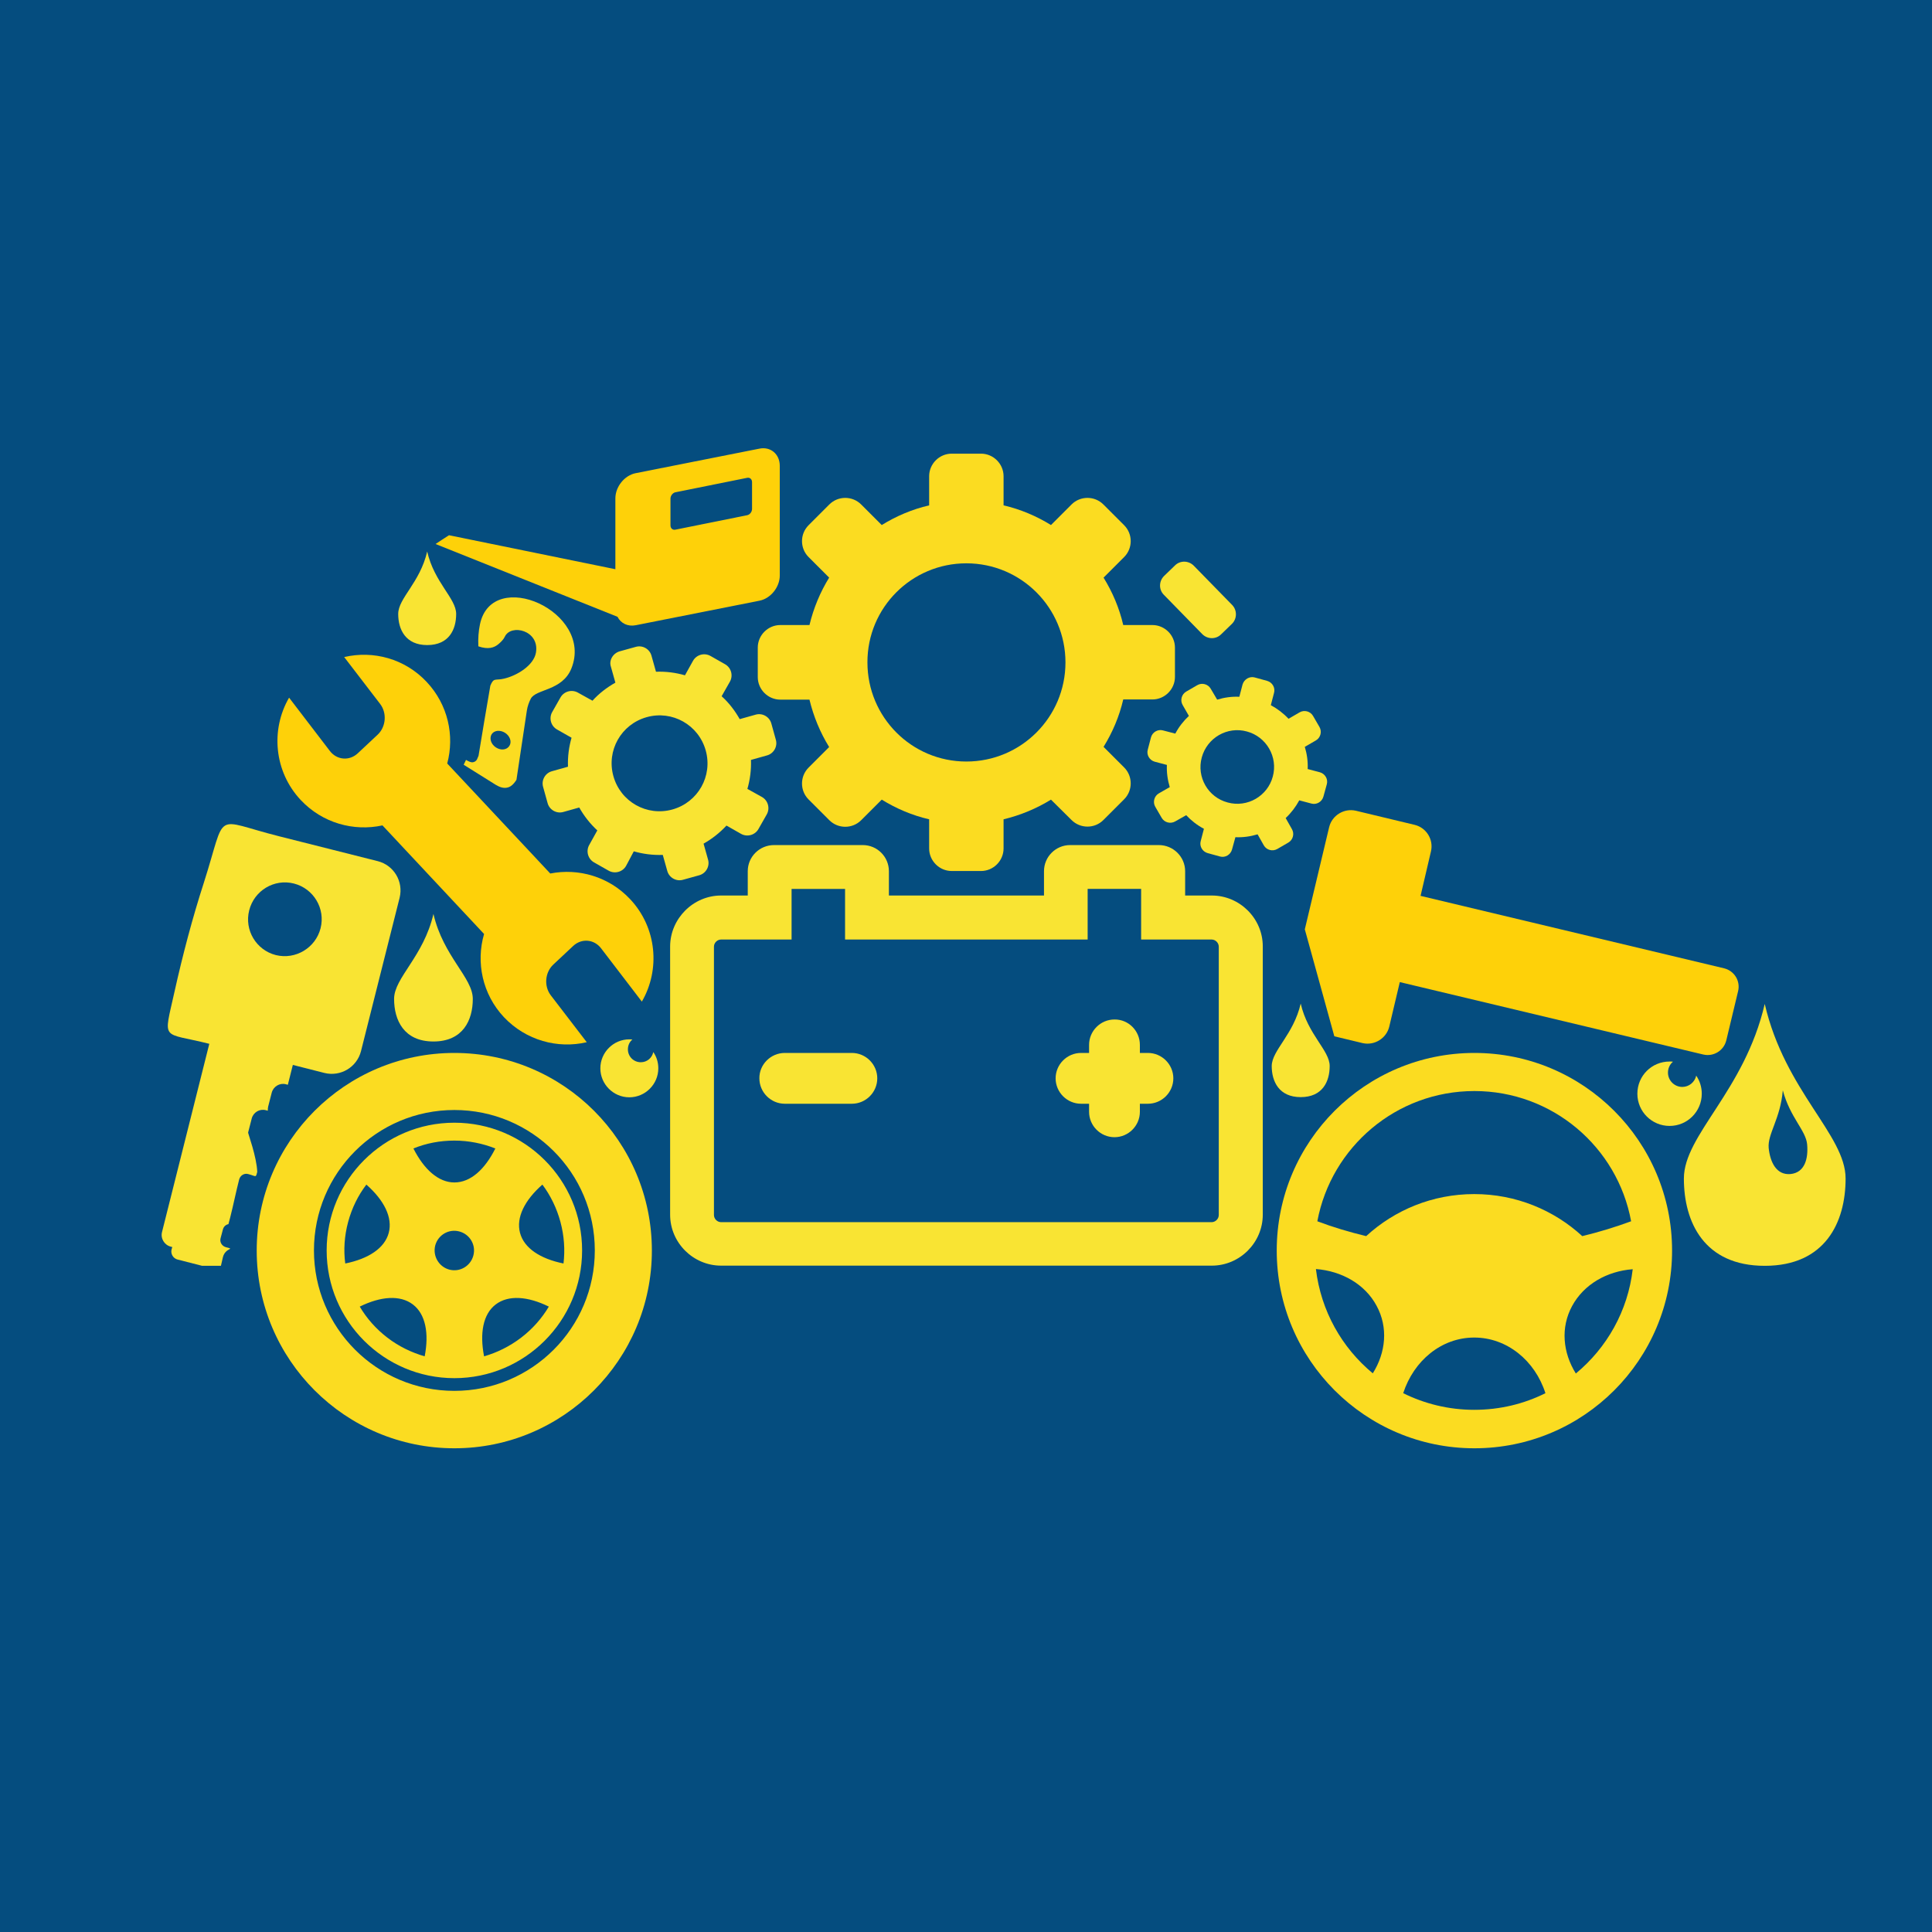 <?xml version="1.0" encoding="utf-8"?>
<!-- Generator: Adobe Illustrator 25.0.0, SVG Export Plug-In . SVG Version: 6.00 Build 0)  -->
<svg version="1.1" id="Слой_1" xmlns="http://www.w3.org/2000/svg" xmlns:xlink="http://www.w3.org/1999/xlink" x="0px" y="0px"
	 width="1080px" height="1080px" viewBox="0 0 1080 1080" style="enable-background:new 0 0 1080 1080;" xml:space="preserve">
<style type="text/css">
	.st0{fill-rule:evenodd;clip-rule:evenodd;fill:#054D7F;}
	.st1{fill-rule:evenodd;clip-rule:evenodd;fill:#FBDC21;}
	.st2{fill-rule:evenodd;clip-rule:evenodd;fill:#F9E433;}
	.st3{fill-rule:evenodd;clip-rule:evenodd;fill:#FED109;}
</style>
<rect x="0" y="0" class="st0" width="1080" height="1080"/>
<g>
	<path class="st1" d="M824.2,588.6c61,0,110.5,49.4,110.5,110.5c0,61-49.4,110.5-110.5,110.5c-61,0-110.5-49.5-110.5-110.5
		C713.7,638,763.2,588.6,824.2,588.6z M824.2,609.9c43.7,0,80,31.4,87.6,72.8c-8.7,3.2-17.8,6-27.3,8.3
		c-15.9-14.6-37.1-23.5-60.4-23.5s-44.5,8.9-60.4,23.5c-9.5-2.3-18.6-5-27.3-8.3C744.2,641.2,780.5,609.9,824.2,609.9z M912.7,709.5
		c-2.7,23.4-14.5,44-31.8,58.3c-7.3-11.7-8.6-25.7-2.1-37.7C885.4,717.9,898.3,710.6,912.7,709.5z M767.4,767.7
		c-17.3-14.3-29-34.9-31.8-58.3c14.4,1.1,27.4,8.4,33.9,20.5C776.1,742,774.7,756.1,767.4,767.7z M863.9,778.8
		c-12,6-25.5,9.3-39.8,9.3c-14.3,0-27.8-3.4-39.7-9.3c5.9-18.2,21.4-31.1,39.7-31.1S858.1,760.6,863.9,778.8z"/>
	<path class="st1" d="M254,588.6c61,0,110.4,49.4,110.4,110.5c0,61-49.5,110.5-110.4,110.5c-61,0-110.5-49.5-110.5-110.5
		C143.5,638,193,588.6,254,588.6z M254,620.5c43.4,0,78.5,35.1,78.5,78.5c0,43.3-35.1,78.5-78.5,78.5c-43.4,0-78.5-35.2-78.5-78.5
		C175.5,655.7,210.6,620.5,254,620.5z M254,627.6c39.4,0,71.4,31.9,71.4,71.4c0,39.4-32,71.4-71.4,71.4c-39.4,0-71.4-32-71.4-71.4
		C182.6,659.6,214.6,627.6,254,627.6z M254,637.6c8.1,0,15.8,1.6,22.9,4.4c-5.9,11.8-13.9,19-22.9,19c-8.9,0-17-7.3-22.9-19
		C238.2,639.1,245.9,637.6,254,637.6z M313.3,683.1c2.1,7.8,2.6,15.7,1.7,23.2c-12.9-2.6-22-8.5-24.3-17.1
		c-2.3-8.6,2.6-18.3,12.5-27C307.7,668.2,311.2,675.3,313.3,683.1z M291.4,747.7c-6.4,4.9-13.5,8.4-20.8,10.5
		c-2.5-12.9-0.6-23.6,6.5-29c7.1-5.4,17.9-4.6,29.7,1.2C303,736.8,297.8,742.8,291.4,747.7z M216.6,747.8
		c-6.4-4.9-11.6-10.8-15.5-17.4c11.8-5.8,22.6-6.6,29.7-1.2c7.1,5.4,9.1,16.1,6.6,29C230.1,756.1,223,752.7,216.6,747.8z
		 M243.3,696.2c1.6-5.9,7.6-9.4,13.5-7.8c5.9,1.6,9.4,7.6,7.8,13.5c-1.6,5.9-7.6,9.4-13.5,7.8C245.3,708.1,241.8,702.1,243.3,696.2z
		 M194.6,683.1c2.1-7.8,5.6-14.9,10.2-20.9c9.9,8.7,14.8,18.4,12.5,27c-2.3,8.6-11.4,14.5-24.3,17.1
		C192,698.8,192.5,690.9,194.6,683.1z"/>
	<path class="st2" d="M164.3,493.9c11,2.8,17.7,14,14.9,25c-2.8,11-14,17.7-25,15c-11-2.8-17.7-14-14.9-25
		C142.1,497.8,153.3,491.1,164.3,493.9z M123.5,707.6h-10.5l-13.7-3.5c-2.5-0.6-4-3.2-3.4-5.6l0.4-1.4l-0.8-0.2
		c-3.6-0.9-5.9-4.6-4.9-8.3L117,583.5c-26.9-6.8-25.7-0.9-19.5-28.9c4.7-21.1,10.1-41.5,16.4-61c13.2-41.2,4.4-35.6,42.2-26.1
		l55.1,13.9c9,2.3,14.4,11.4,12.2,20.4l-21.6,85.8c-2.3,9-11.4,14.4-20.4,12.2l-17.7-4.5l-2.8,11.1l-1.1-0.3c-3.5-0.9-7,1.3-7.9,4.7
		l-2,7.8c-0.2,0.8-0.2,1.6-0.2,2.3l-1.1-0.3c-3.5-0.9-7,1.2-7.9,4.7l-2,7.8c-0.1,0.5,4.8,13.5,5.1,22c-0.9,3.5-0.5,2.4-5.1,1.2
		c-2.2-0.6-4.4,0.8-5,3c-1.8,7-3.2,14.1-5,21.2l-1,3.8c-1.5,0.3-2.7,1.4-3.1,3l-1.3,4.9c-0.6,2.2,0.8,4.4,3,5c5.6,1.4-0.3,0-1.7,5.6
		L123.5,707.6z"/>
	<path class="st2" d="M637.2,584.1v4.5h4.5c7.8,0,14.2,6.4,14.2,14.2c0,7.8-6.4,14.2-14.2,14.2h-4.5v4.5c0,7.8-6.4,14.2-14.2,14.2
		c-7.8,0-14.2-6.4-14.2-14.2V617h-4.5c-7.8,0-14.2-6.4-14.2-14.2c0-7.8,6.4-14.2,14.2-14.2h4.5v-4.5c0-7.8,6.4-14.2,14.2-14.2
		C630.8,569.8,637.2,576.2,637.2,584.1z M438.7,588.6h37.5c7.8,0,14.2,6.4,14.2,14.2c0,7.8-6.4,14.2-14.2,14.2h-37.5
		c-7.8,0-14.2-6.4-14.2-14.2C424.4,595,430.9,588.6,438.7,588.6z M403.1,500.6H418V487c0-8.1,6.6-14.6,14.7-14.6h49.6
		c8.1,0,14.6,6.6,14.6,14.6v13.6h86.7V487c0-8.1,6.6-14.6,14.6-14.6h49.6c8.1,0,14.7,6.6,14.7,14.6v13.6h14.9
		c15.6,0,28.5,12.8,28.5,28.4v150c0,15.6-12.8,28.5-28.5,28.5H403.1c-15.6,0-28.5-12.8-28.5-28.5v-150
		C374.7,513.5,387.5,500.6,403.1,500.6z M637.9,496.9H608v28.3H472.4v-28.3h-29.9v28.3h-39.4c-2.1,0-4,1.8-4,4v150c0,2.1,1.8,4,4,4
		h274.2c2.1,0,4-1.8,4-4v-150c0-2.1-1.8-4-4-4h-39.4V496.9z"/>
	<path class="st1" d="M532,253.6h16.4c6.9,0,12.6,5.7,12.6,12.6v16.3c9.5,2.2,18.4,6,26.5,11L599,282c4.9-4.9,12.9-4.9,17.8,0
		l11.6,11.6c4.9,4.9,4.9,12.9,0,17.8l-11.5,11.5c5,8.1,8.8,17,11,26.5h16.3c6.9,0,12.6,5.7,12.6,12.6v16.4c0,6.9-5.7,12.6-12.6,12.6
		h-16.3c-2.2,9.5-6,18.4-11,26.5l11.5,11.5c4.9,4.9,4.9,12.9,0,17.8l-11.6,11.6c-4.9,4.9-12.9,4.9-17.8,0L587.5,447
		c-8.1,5-17,8.7-26.5,11v16.3c0,6.9-5.7,12.6-12.6,12.6H532c-6.9,0-12.6-5.7-12.6-12.6V458c-9.5-2.2-18.4-6-26.5-11l-11.5,11.5
		c-4.9,4.9-12.9,4.9-17.8,0l-11.6-11.6c-4.9-4.9-4.9-12.9,0-17.8l11.5-11.5c-5-8.1-8.7-17-11-26.5h-16.3c-6.9,0-12.6-5.7-12.6-12.6
		V362c0-6.9,5.7-12.6,12.6-12.6h16.3c2.3-9.5,6-18.4,11-26.5l-11.5-11.5c-4.9-4.9-4.9-12.9,0-17.8l11.6-11.6
		c4.9-4.9,12.9-4.9,17.8,0l11.5,11.5c8.1-5,17-8.8,26.5-11v-16.3C519.4,259.3,525.1,253.6,532,253.6z M540.2,314.9
		c30.6,0,55.4,24.8,55.4,55.4c0,30.6-24.8,55.4-55.4,55.4c-30.6,0-55.3-24.8-55.3-55.4C484.8,339.7,509.6,314.9,540.2,314.9z"/>
	<path class="st2" d="M701.4,378.7l6.9,1.9c2.9,0.8,4.7,3.8,3.9,6.7l-1.8,6.9c3.7,2,7.1,4.6,9.9,7.6l6.2-3.6c2.6-1.5,6-0.6,7.5,2
		l3.6,6.2c1.5,2.6,0.6,6-2,7.5l-6.2,3.6c1.2,4,1.8,8.1,1.6,12.4l6.8,1.8c2.9,0.8,4.7,3.8,3.9,6.7l-1.9,6.9c-0.8,2.9-3.8,4.7-6.7,3.9
		l-6.8-1.8c-2,3.7-4.6,7.1-7.6,9.9l3.5,6.2c1.5,2.6,0.6,6-2,7.5l-6.2,3.6c-2.6,1.5-6,0.6-7.5-2l-3.5-6.2c-4,1.2-8.2,1.8-12.4,1.6
		l-1.9,6.9c-0.8,2.9-3.8,4.7-6.7,3.9l-6.9-1.9c-2.9-0.8-4.7-3.8-3.9-6.7l1.8-6.9c-3.8-2-7.1-4.6-9.9-7.6l-6.2,3.5
		c-2.6,1.5-6,0.6-7.5-2l-3.6-6.2c-1.5-2.6-0.6-6,2-7.5l6.1-3.5c-1.2-4-1.8-8.2-1.6-12.4l-6.8-1.8c-2.9-0.8-4.7-3.8-3.9-6.7l1.8-6.9
		c0.8-2.9,3.8-4.7,6.7-3.9l6.9,1.8c2-3.8,4.6-7.1,7.6-9.9l-3.5-6.1c-1.5-2.6-0.6-6,2-7.5l6.2-3.6c2.6-1.5,6-0.6,7.5,2l3.6,6.1
		c4-1.2,8.1-1.8,12.4-1.6l1.8-6.9C695.5,379.7,698.5,377.9,701.4,378.7z M697,408.9c10.9,2.9,17.5,14.2,14.5,25.2
		c-2.9,10.9-14.2,17.5-25.2,14.5c-11-2.9-17.5-14.2-14.5-25.2C674.8,412.4,686.1,405.9,697,408.9z"/>
	<path class="st3" d="M250,426.8l57.6,61.5c15.8-3.1,32.8,1.7,44.7,14.4c14.9,15.9,16.9,39.3,6.5,57.2l-22.8-29.8
		c-3.9-5.1-10.9-5.7-15.6-1.3l-11.1,10.4c-4.7,4.4-5.3,12.1-1.4,17.2l20.1,26.2c-16.3,3.8-34-1-46.3-14
		c-12.1-12.9-15.7-30.7-11.1-46.5l-56.8-60.7c-16.1,3.5-33.6-1.3-45.7-14.2c-14.9-15.9-16.9-39.3-6.5-57.2l22.8,29.8
		c3.9,5.1,10.9,5.7,15.6,1.3l11.1-10.4c4.7-4.4,5.3-12.1,1.4-17.2l-20.1-26.2c16.3-3.8,34,0.9,46.2,14
		C250.4,393.9,254.2,411.2,250,426.8z"/>
	<path class="st3" d="M794.1,500.8l169.7,40.5c5.7,1.4,9.2,7.1,7.8,12.8l-6.6,27.5c-1.4,5.7-7.1,9.2-12.8,7.9l-169.7-40.5l-5.9,24.9
		c-1.6,6.6-8.3,10.7-14.9,9.2l-15.8-3.8l-16.5-59.8l13.6-57.1c1.6-6.6,8.3-10.7,14.9-9.2l32.9,7.9c6.6,1.6,10.7,8.3,9.1,14.9
		L794.1,500.8z"/>
	<path class="st2" d="M986.5,561.2c11.3,48.8,45.2,73.2,45.2,97.6c0,24.4-11.3,48.8-45.2,48.8c-33.9,0-45.2-24.4-45.2-48.8
		C941.3,634.4,975.2,609.9,986.5,561.2z M996.6,609.5c4.1,15.3,12.9,22.4,13.6,30.2c0.7,7.8-1.2,15.8-9.3,16.6
		c-8,0.7-11.4-6.8-12.2-14.6C988,633.9,995.3,625.3,996.6,609.5z"/>
	<path class="st2" d="M346.4,364.1l9-2.5c3.8-1.1,7.8,1.2,8.8,5l2.5,8.9c5.6-0.2,11,0.5,16.2,2l4.5-8.1c1.9-3.4,6.3-4.7,9.8-2.7
		l8.1,4.6c3.4,1.9,4.7,6.3,2.7,9.8l-4.6,8.1c4,3.6,7.4,8,10.1,12.8l8.9-2.5c3.8-1.1,7.8,1.2,8.8,5l2.5,9c1.1,3.8-1.2,7.8-5,8.8
		l-8.9,2.5c0.2,5.5-0.5,11-2,16.2l8.1,4.5c3.4,1.9,4.7,6.3,2.7,9.8l-4.6,8.1c-1.9,3.4-6.3,4.7-9.8,2.7l-8.1-4.6
		c-3.7,4-8,7.4-12.8,10.1l2.5,8.9c1.1,3.8-1.2,7.8-5,8.8l-9,2.5c-3.8,1.1-7.8-1.2-8.8-5l-2.5-8.9c-5.5,0.2-11-0.5-16.2-2L350,484
		c-1.9,3.4-6.3,4.7-9.8,2.7l-8.1-4.6c-3.4-1.9-4.7-6.3-2.7-9.8l4.5-8.1c-4-3.7-7.4-8-10.1-12.8l-8.9,2.5c-3.8,1.1-7.8-1.2-8.8-5
		l-2.5-9c-1.1-3.8,1.2-7.8,5-8.8l8.9-2.5c-0.2-5.6,0.5-11,2-16.2l-8.1-4.6c-3.4-1.9-4.7-6.3-2.7-9.8l4.6-8.1
		c1.9-3.4,6.3-4.7,9.8-2.7l8.1,4.5c3.6-4,8-7.4,12.8-10.1l-2.5-8.9C340.3,369.2,342.6,365.2,346.4,364.1z M361.5,400.9
		c14.3-4,29,4.3,33,18.6c4,14.3-4.3,29-18.6,33c-14.3,4-29-4.3-33-18.6C338.9,419.6,347.2,404.9,361.5,400.9z"/>
	<path class="st3" d="M355.4,264.5l69.1-13.7c6.3-1.3,11.4,3.1,11.4,9.6v61.3c0,6.5-5.1,12.9-11.4,14.1l-69.1,13.7
		c-4.5,0.9-8.4-1.1-10.2-4.7l-101.7-40.7c2.5-1.7,5-3.3,7.5-4.9l93,19v-39.6C344,272.1,349.1,265.7,355.4,264.5z M377.5,275.2
		l40.2-8.1c1.5-0.3,2.7,0.8,2.7,2.4v15c0,1.6-1.2,3.2-2.7,3.5l-40.2,8.1c-1.5,0.3-2.7-0.8-2.7-2.4v-15
		C374.8,277.1,376.1,275.5,377.5,275.2z"/>
	<path class="st2" d="M238.8,308.3c4,17.4,16.2,26.2,16.2,34.9c0,8.7-4,17.4-16.2,17.4c-12.1,0-16.2-8.7-16.2-17.4
		C222.6,334.4,234.8,325.7,238.8,308.3z"/>
	<path class="st1" d="M294.5,397.3c0.4-2.7,1.3-4.9,2.2-6.7c2.8-5.5,17.6-4.3,22.7-16.9c12.8-31.8-44.3-57.1-51.1-24.7
		c-0.8,3.8-1.1,7.9-0.9,12.3c5.5,1.9,8.8,0.8,11.2-1.2c1.4-1.2,2.8-2.5,3.6-4.2c3.4-7.3,19.5-3.6,17.4,8.9
		c-1.2,7.1-10.5,12.9-18,14.6c-4.7,1.1-5.6-0.8-7.5,3.9c-2.3,13-4.4,26.1-6.6,39.2l-0.9,2.1c-0.5,0.8-1.2,1.3-2.2,1.5
		c-0.9,0.2-2.2-0.3-3.9-1.3l-1.3,2.7l17.9,11.2c2.3,1.4,4.4,2,6.3,1.6c1.9-0.3,3.7-1.8,5.3-4.4L294.5,397.3z M278.3,418.4
		c-3-1.3-4.7-4.4-3.9-7c0.8-2.6,3.9-3.6,6.9-2.3c3,1.3,4.7,4.4,3.9,6.9C284.3,418.7,281.2,419.7,278.3,418.4z"/>
	<path class="st2" d="M242.3,510.9c5.5,23.8,22,35.6,22,47.5c0,11.9-5.5,23.8-22,23.8c-16.5,0-22-11.9-22-23.8
		C220.3,546.6,236.8,534.7,242.3,510.9z"/>
	<path class="st2" d="M727.1,561c4,17.4,16.2,26.2,16.2,34.9c0,8.7-4,17.4-16.2,17.4c-12.1,0-16.2-8.7-16.2-17.4
		C711,587.1,723.1,578.4,727.1,561z"/>
	<path class="st2" d="M933.3,593.4c0.7,0,1.3,0,1.9,0.1c-1.7,1.4-2.8,3.6-2.8,6.1c0,4.4,3.6,8,8,8c3.8,0,7-2.7,7.8-6.3
		c2,2.9,3.1,6.4,3.1,10.1c0,9.9-8,18-18,18c-9.9,0-18-8-18-18C915.3,601.4,923.3,593.4,933.3,593.4z"/>
	<path class="st2" d="M351.8,581c0.6,0,1.2,0,1.7,0.1c-1.6,1.3-2.5,3.3-2.5,5.5c0,4,3.2,7.2,7.2,7.2c3.5,0,6.3-2.4,7-5.7
		c1.8,2.6,2.8,5.7,2.8,9.1c0,8.9-7.3,16.2-16.2,16.2c-8.9,0-16.2-7.3-16.2-16.2C335.6,588.3,342.9,581,351.8,581z"/>
	<path class="st2" d="M650.7,322l6.1-5.9c2.9-2.9,7.6-2.8,10.5,0.1l21.5,22c2.8,2.9,2.8,7.6-0.1,10.5l-6.1,5.9
		c-2.9,2.9-7.6,2.8-10.5-0.1l-21.5-22C647.7,329.6,647.8,324.9,650.7,322z"/>
</g>
</svg>
